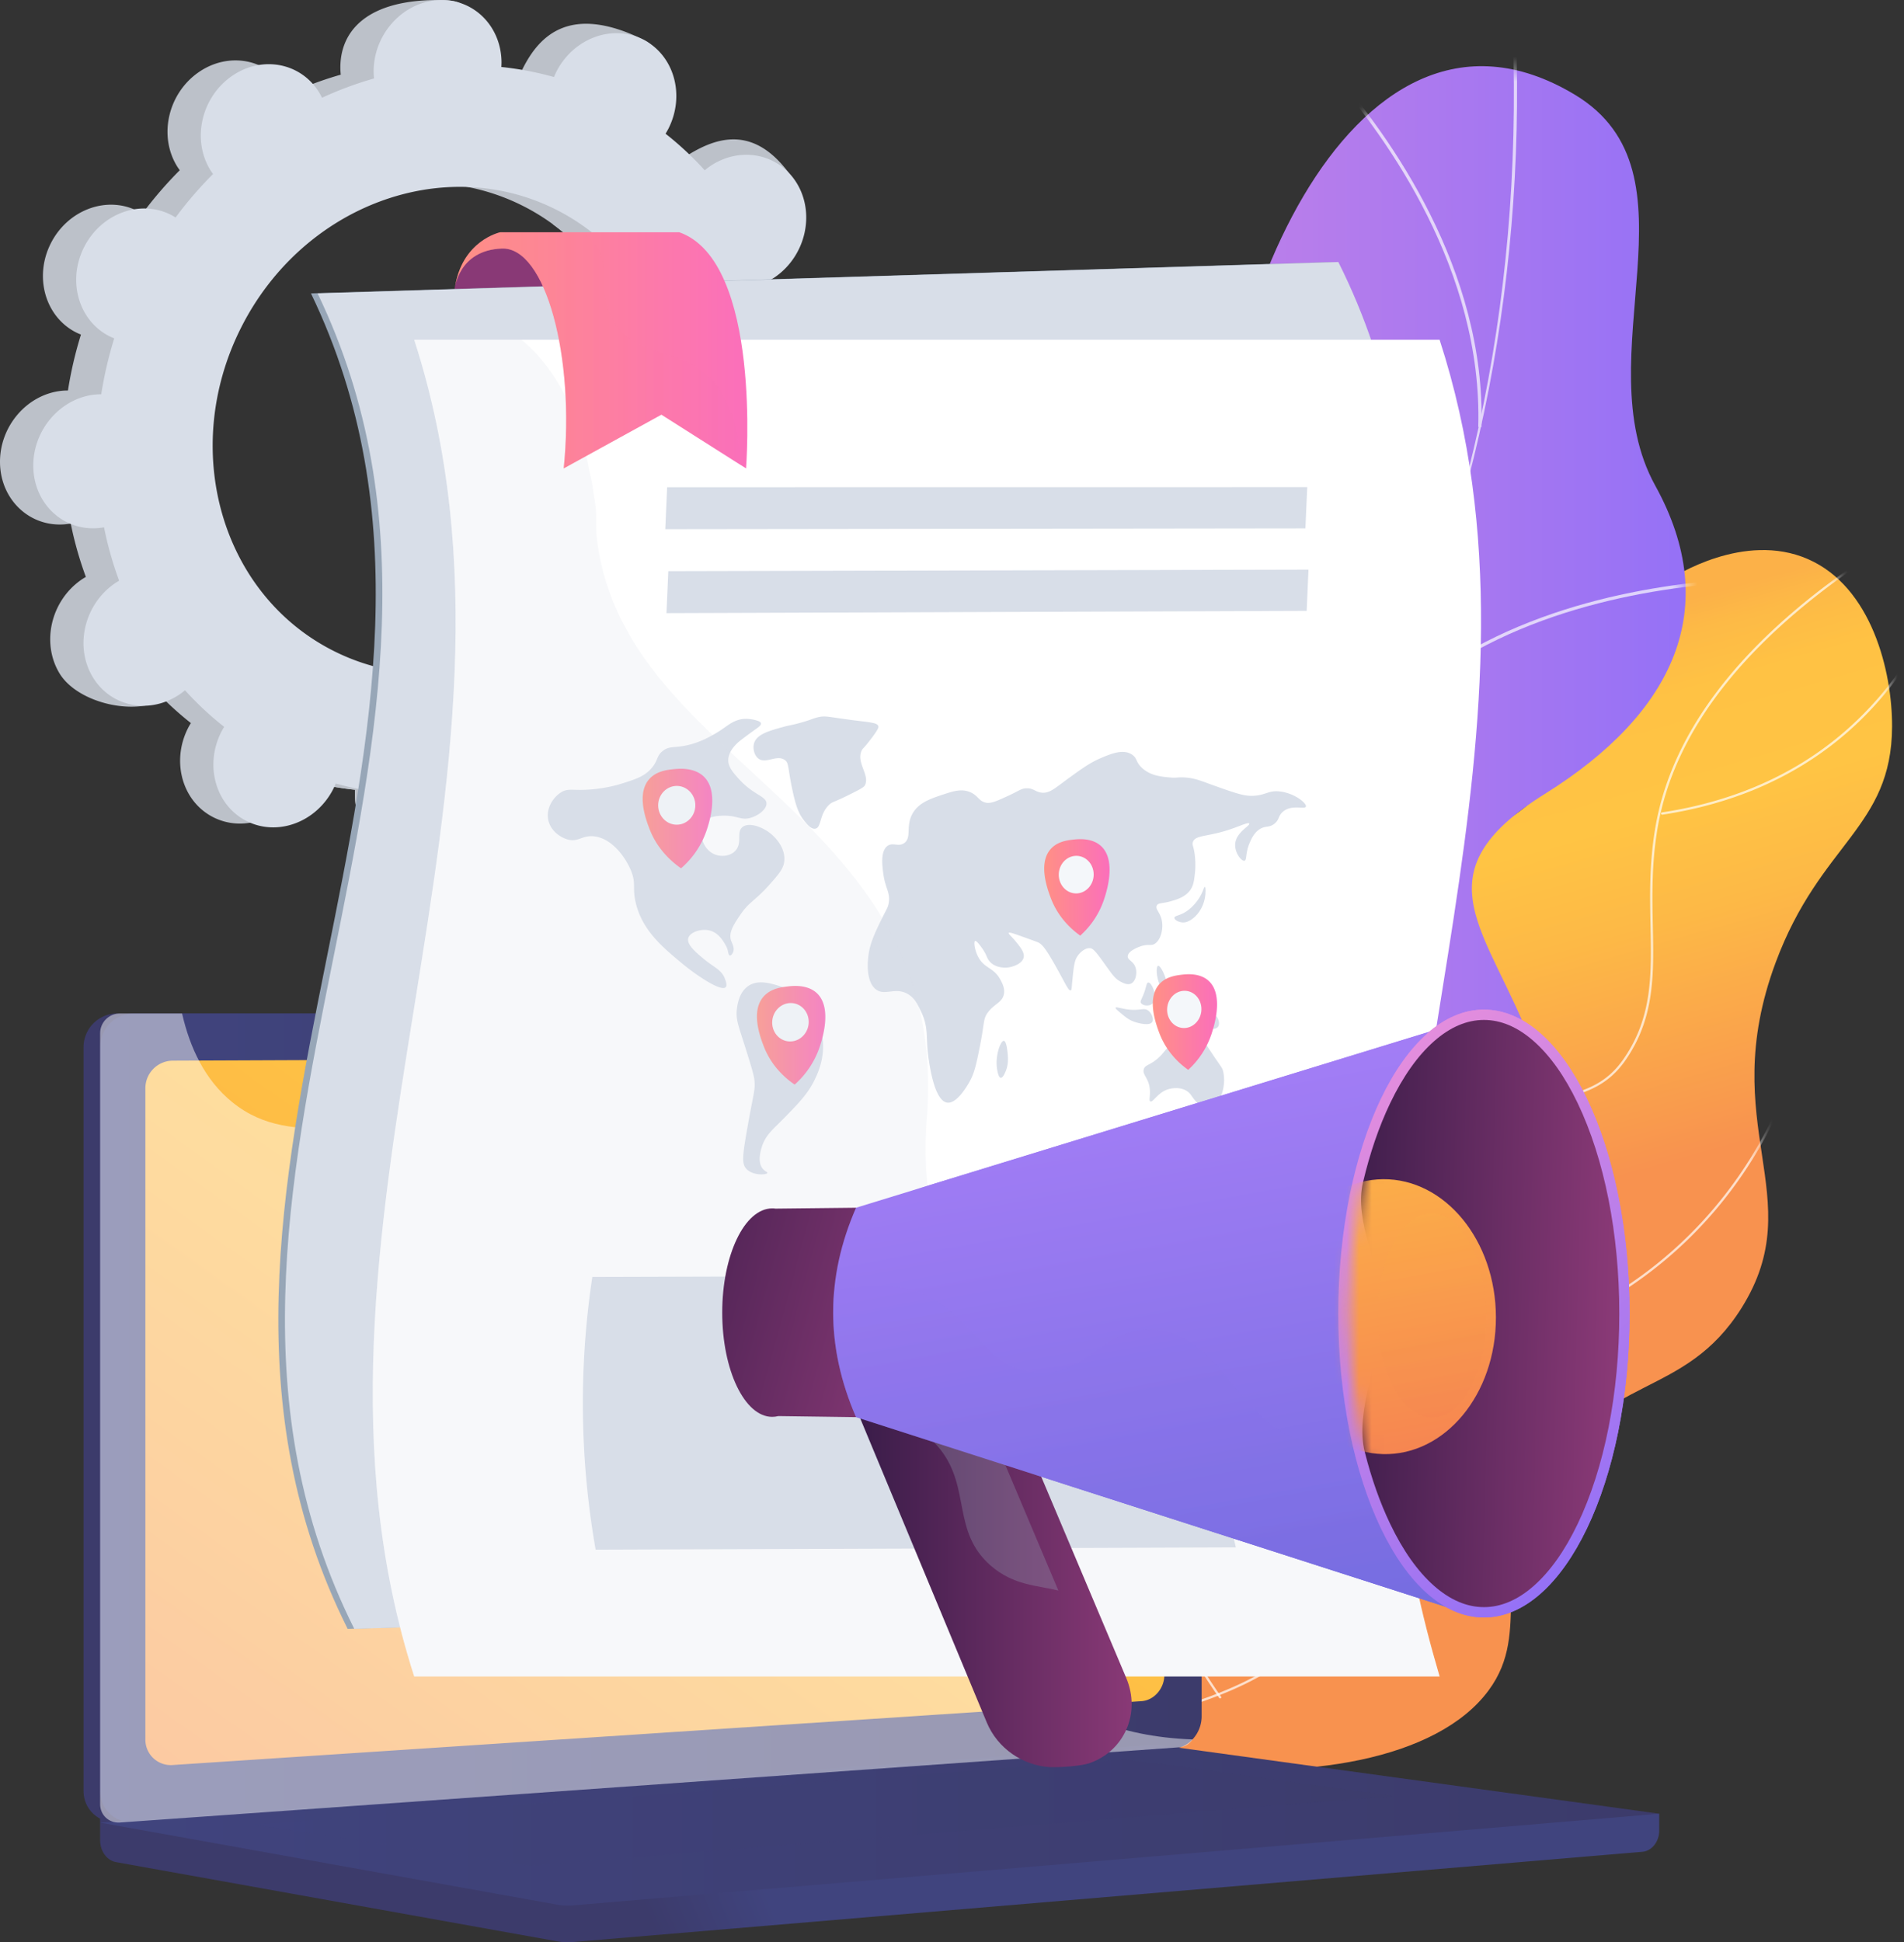 <svg width="152" height="155" fill="none" xmlns="http://www.w3.org/2000/svg"><rect width="100%" height="100%" fill="#333333" stroke="none"/><path d="M54.723 51.23c2.47 1.254 5.574.102 6.932-2.573 1.358-2.674.456-5.86-2.014-7.114a4.665 4.665 0 0 0-.39-.172c.46-1.48.806-2.971 1.038-4.464.141 0 .283-.002.428-.015 2.818-.252 5.055-2.841 4.996-5.785-.06-2.943-2.392-5.126-5.21-4.875a5.063 5.063 0 0 0-.436.062 28.74 28.74 0 0 0-1.207-4.263 5.52 5.52 0 0 0 .385-.242c2.411-1.69 3.182-5.024 1.722-7.447-1.46-2.424-4.599-3.019-7.01-1.33a5.65 5.65 0 0 0-.355.275 25.462 25.462 0 0 0-3.127-2.919c.08-.13.157-.262.228-.4 1.358-2.675 3.132-5.597.643-6.812-5.76-2.812-8.23-.405-9.589 2.27-.07.138-.13.279-.19.42a25.463 25.463 0 0 0-4.201-.802c.009-.149.016-.298.013-.449-.06-2.943.814-4.536-2.015-4.591-6.169-.12-8.25 2.558-8.191 5.501.003.154.016.304.03.454A28.73 28.73 0 0 0 23.05 7.5a5.056 5.056 0 0 0-.207-.388c-1.46-2.424-4.599-3.02-7.01-1.33-2.411 1.69-3.182 5.024-1.722 7.447.075.124.157.24.24.355a31.317 31.317 0 0 0-2.992 3.471 4.653 4.653 0 0 0-.368-.213c-2.47-1.254-5.574-.102-6.932 2.572-1.358 2.675-.457 5.86 2.014 7.114.128.066.258.12.39.172a31.33 31.33 0 0 0-1.038 4.464c-.141 0-.283.003-.428.016-2.818.251-5.055 2.84-4.996 5.785.06 2.943 2.392 5.126 5.21 4.874a5.03 5.03 0 0 0 .436-.062 28.725 28.725 0 0 0 1.207 4.263c-.13.076-.26.154-.385.243-2.411 1.69-3.182 5.023-1.722 7.447 1.46 2.424 6.295 3.55 8.706 1.86.124-.087-1.456-.71-1.341-.806a25.47 25.47 0 0 0 3.127 2.92c-.08.13-.158.262-.228.4-1.358 2.675-.456 5.86 2.014 7.114 2.47 1.254 5.574.103 6.932-2.572.07-.139.13-.28.189-.42 1.386.387 2.79.654 4.202.802a5.664 5.664 0 0 0-.013.449c.06 2.943 2.392 5.126 5.21 4.874 2.818-.25 5.055-2.84 4.996-5.784a5.53 5.53 0 0 0-.031-.454 28.72 28.72 0 0 0 4.154-1.541c.064.131.13.262.207.388 1.46 2.424 4.598 3.019 7.01 1.33 2.41-1.69 3.182-5.024 1.721-7.447a4.947 4.947 0 0 0-.24-.355 31.328 31.328 0 0 0 2.992-3.472c.12.075.241.148.37.213zm-30.794.39c-8.969-4.554-12.243-16.118-7.312-25.83 4.93-9.711 16.199-13.892 25.168-9.338 8.969 4.553 12.242 16.117 7.312 25.83-4.931 9.71-16.2 13.892-25.168 9.338z" fill="#BCC1C9"/><path d="M60.717 36.892c2.818-.252 5.055-2.842 4.996-5.785-.06-2.944-2.392-5.127-5.21-4.875a5.018 5.018 0 0 0-.436.062 28.73 28.73 0 0 0-1.207-4.263 5.48 5.48 0 0 0 .385-.242c2.411-1.69 5.394-5.772 3.693-8.033-3.229-4.29-6.57-2.433-8.981-.744-.124.087-.24.18-.355.275a25.47 25.47 0 0 0-3.127-2.92c.08-.13.157-.261.228-.4.739-1.456.804-3.06.316-4.425a806.1 806.1 0 0 0-6.883 12.354c7.155 5.243 9.433 15.576 4.96 24.385-3.79 7.465-11.323 11.656-18.68 11.13-.327.852-.65 1.707-1.001 2.55-.954 2.287-2.037 4.527-3.121 6.764.682.13 1.367.23 2.054.302a5.667 5.667 0 0 0-.013.449c.06 2.943 1.846 5.444 6.954 5.173 2.826-.15 3.311-3.14 3.252-6.083a5.533 5.533 0 0 0-.03-.454 28.71 28.71 0 0 0 4.153-1.54c.064.13.13.26.207.387 1.46 2.424 6.526 3.454 8.937 1.764 2.411-1.689 1.255-5.457-.205-7.881a4.937 4.937 0 0 0-.24-.355 31.325 31.325 0 0 0 2.992-3.471c.12.075.24.148.368.213 2.47 1.254 5.574.102 6.932-2.572 1.358-2.675.456-5.86-2.014-7.114a4.68 4.68 0 0 0-.39-.172c.46-1.48.806-2.972 1.038-4.464.141 0 .283-.003.428-.015z" fill="#BCC1C9"/><path d="M57.38 51.532c2.47 1.254 5.574.102 6.932-2.573 1.358-2.674.456-5.86-2.014-7.114a4.666 4.666 0 0 0-.39-.171c.46-1.48.806-2.972 1.038-4.464.141 0 .283-.003.428-.016 2.818-.251 5.055-2.841 4.996-5.785-.06-2.943-2.392-5.126-5.21-4.875a5.068 5.068 0 0 0-.436.062 28.74 28.74 0 0 0-1.207-4.262c.13-.076.259-.155.385-.243 2.411-1.69 3.182-5.023 1.722-7.447-1.46-2.424-4.599-3.019-7.01-1.33-.124.087-.24.18-.355.275a25.447 25.447 0 0 0-3.127-2.918c.08-.13.157-.263.228-.401 1.358-2.675.456-5.86-2.014-7.114-2.47-1.255-5.574-.103-6.932 2.572-.07.138-.13.28-.19.42a25.463 25.463 0 0 0-4.2-.802c.008-.149.015-.298.012-.449-.06-2.943-2.392-5.126-5.21-4.874-2.819.25-5.055 2.84-4.996 5.784.003.154.016.304.03.454a28.732 28.732 0 0 0-4.153 1.541 5.047 5.047 0 0 0-.207-.388c-1.46-2.424-4.599-3.02-7.01-1.33-2.411 1.69-3.182 5.024-1.722 7.447.075.124.157.24.24.355a31.337 31.337 0 0 0-2.992 3.472 4.682 4.682 0 0 0-.368-.213c-2.47-1.255-5.574-.103-6.932 2.572-1.358 2.674-.457 5.86 2.014 7.114.128.065.258.12.39.172a31.32 31.32 0 0 0-1.038 4.463c-.141 0-.283.003-.428.016-2.818.251-5.055 2.841-4.996 5.785.06 2.943 2.392 5.126 5.21 4.874.147-.013.292-.036.436-.061a28.729 28.729 0 0 0 1.206 4.263c-.13.075-.258.154-.384.242-2.411 1.69-3.182 5.023-1.722 7.447 1.46 2.424 4.599 3.019 7.01 1.33.123-.087.24-.18.355-.275a25.462 25.462 0 0 0 3.127 2.918c-.08.13-.158.263-.228.401-1.358 2.675-.456 5.86 2.014 7.114 2.47 1.255 5.574.103 6.932-2.572.07-.138.13-.28.189-.42 1.386.387 2.79.654 4.202.802a5.665 5.665 0 0 0-.013.449c.06 2.943 2.392 5.126 5.21 4.874 2.818-.25 5.055-2.84 4.996-5.784a5.485 5.485 0 0 0-.031-.454 28.73 28.73 0 0 0 4.153-1.541c.065.131.131.261.208.388 1.46 2.424 4.598 3.019 7.01 1.33 2.41-1.69 3.182-5.024 1.722-7.447a4.983 4.983 0 0 0-.24-.355 31.318 31.318 0 0 0 2.991-3.472c.12.075.241.149.37.214zm-30.794.39c-8.969-4.553-12.243-16.118-7.312-25.83 4.931-9.71 16.199-13.892 25.168-9.338 8.969 4.553 12.242 16.118 7.312 25.83-4.931 9.71-16.199 13.892-25.168 9.338z" fill="#D8DEE8"/><path d="M50.634 24.733H36.296s-.983-5.06 4.736-5.71c5.718-.65 9.602 5.71 9.602 5.71z" fill="url(#a)"/><path d="M72.105 128.439c-1.857-6.458 3.729-14.994 9.04-19.469 6.201-5.225 9.539-2.819 14.045-7.258 8.391-8.264.26-19.995 8.061-29 6.377-7.363 14.23-2.317 20.92-10.79 4.828-6.116 3.06-11.682 9.016-15.62.51-.337 6.053-3.888 11.122-1.693 5.116 2.216 6.756 8.991 6.739 13.374-.032 8.103-5.733 9.245-9.296 18.836-4.85 13.058 2.846 18.672-2.713 27.549-4.59 7.33-10.897 5.193-15.825 13.422-4.577 7.641-.801 12.261-4.373 17.106-8.216 11.148-42.947 6.715-46.736-6.457z" fill="url(#b)"/><mask id="c" style="mask-type:luminance" maskUnits="userSpaceOnUse" x="71" y="43" width="81" height="99"><path d="M72.105 128.439c-1.857-6.458 3.729-14.994 9.04-19.469 6.201-5.225 9.539-2.819 14.045-7.258 8.391-8.264.26-19.995 8.061-29 6.377-7.363 14.23-2.317 20.92-10.79 4.828-6.116 3.06-11.682 9.016-15.62.51-.337 6.053-3.888 11.122-1.693 5.116 2.216 6.756 8.991 6.739 13.374-.032 8.103-5.733 9.245-9.296 18.836-4.85 13.058 2.846 18.672-2.713 27.549-4.59 7.33-10.897 5.193-15.825 13.422-4.577 7.641-.801 12.261-4.373 17.106-8.216 11.148-42.947 6.715-46.736-6.457z" fill="#fff"/></mask><g mask="url(#c)" fill="#fff"><path opacity=".7" d="M74.305 138.402a.092.092 0 0 1 .04-.179c5.872.856 11.666.446 17.22-1.218 5.26-1.577 10.699-3.207 14.127-7.895 2.593-3.545 2.465-6.677 2.304-10.642-.157-3.858-.353-8.66 2.127-15.287 1.415-3.784 3.177-8.493 7.72-12.214 2.646-2.167 4.845-2.823 6.785-3.401 2.034-.607 3.64-1.087 5.026-3.116 2.259-3.31 2.19-6.667 2.11-10.555-.05-2.4-.101-4.881.358-7.694 1.293-7.918 7.077-15.31 17.192-21.969a.091.091 0 0 1 .127.026c.028.043.017.1-.026.128-10.07 6.63-15.827 13.98-17.111 21.844-.457 2.797-.405 5.27-.356 7.661.081 3.92.15 7.305-2.142 10.663-1.422 2.083-3.138 2.595-5.126 3.188-1.923.574-4.102 1.224-6.72 3.368-4.505 3.689-6.257 8.372-7.665 12.135-2.466 6.593-2.272 11.374-2.115 15.215.163 4.002.291 7.162-2.339 10.759-3.465 4.738-8.934 6.377-14.224 7.962-5.58 1.673-11.4 2.084-17.298 1.224a.031.031 0 0 1-.014-.003z"/><path opacity=".7" d="M115.864 93.02a.093.093 0 0 1-.064-.073c-1.943-11.616-.602-19.882.865-24.77 1.591-5.303 3.674-7.894 3.695-7.92a.093.093 0 0 1 .13-.013c.039.033.045.09.013.13-.021.025-2.085 2.596-3.665 7.869-1.459 4.867-2.792 13.1-.857 24.673a.091.091 0 0 1-.117.104zM108.589 108.807a.092.092 0 0 1 .026-.18c6.252-.058 11.93-1.255 16.874-3.557a33.112 33.112 0 0 0 10.395-7.578c5.011-5.426 6.696-10.886 6.712-10.94a.092.092 0 0 1 .115-.062.091.091 0 0 1 .061.115c-.016.055-1.713 5.556-6.753 11.012a33.28 33.28 0 0 1-10.452 7.62c-4.968 2.314-10.671 3.516-16.951 3.574-.009 0-.018-.002-.027-.004zM97.378 135.538a.093.093 0 0 1-.05-.036c-3.411-4.887-5.798-9.902-7.093-14.907-1.037-4.005-1.38-8.013-1.02-11.911.612-6.64 3.089-10.717 3.114-10.758a.092.092 0 1 1 .157.097c-.025.04-2.483 4.088-3.09 10.688-.559 6.092.39 15.666 8.084 26.686a.092.092 0 0 1-.102.141zM132.67 65.011a.09.09 0 0 1-.064-.074.092.092 0 0 1 .077-.105c4.696-.71 8.858-2.304 12.372-4.737 2.811-1.948 5.217-4.434 7.149-7.39 3.293-5.038 4.079-9.757 4.087-9.804a.092.092 0 0 1 .182.029c-.008.047-.799 4.8-4.111 9.869-1.945 2.978-4.367 5.483-7.198 7.444-3.538 2.452-7.728 4.057-12.453 4.771a.094.094 0 0 1-.041-.003z"/></g><path d="M77.41 112.333c-1.196-.102-3.709-1.378-4.227-1.981-3.446-4.011-10.385-11.103-10.3-16.692.015-.955 4.232-2.024 4.79-2.924 2.523-1.335 3.481-1.641 5.257-4.088 5.241-7.224-7.978-19.784 6.537-25.034 10.633-3.845 19.899-.528 18.01-17.212-1.889-16.684 10.052-47.755 28.231-36.853 10.433 6.258.758 20.937 6.434 31.206 5.393 9.758 1.522 18.153-8.813 24.601s-4.474 10.803-.982 20.147c4.196 11.225-13.231 14.006-21.386 14.603-6.568.482-22.965 6.137-23.55 14.227z" fill="url(#d)"/><mask id="e" style="mask-type:luminance" maskUnits="userSpaceOnUse" x="62" y="5" width="73" height="108"><path d="M77.41 112.334c-1.196-.102-3.709-1.378-4.226-1.981-3.446-4.011-10.386-11.103-10.3-16.692.014-.955 4.23-2.025 4.79-2.924 2.522-1.335 3.48-1.641 5.256-4.088 5.242-7.224-7.978-19.784 6.537-25.034 10.633-3.845 19.899-.529 18.01-17.212C95.588 27.719 107.53-3.352 125.708 7.55c10.433 6.258.758 20.937 6.434 31.205 5.393 9.759 1.522 18.154-8.813 24.602s-4.474 10.803-.981 20.147c4.195 11.225-13.232 14.006-21.387 14.603-6.567.481-22.965 6.137-23.55 14.227z" fill="#fff"/></mask><g opacity=".7" fill="#FCFDFE" mask="url(#e)"><path d="m68.203 102.48-.121-.224c34.567-18.75 54.263-55.978 52.688-99.583l.255-.009c.747 20.666-3.468 40.656-12.189 57.81-9.167 18.035-23.218 32.56-40.633 42.006z"/><path d="M124.627 87.97c-10.357-2.905-27.438-2.252-38.078 1.455l-.084-.24c10.682-3.723 27.832-4.378 38.231-1.461l-.069.246zM74.947 98.722l-.18-.182c4.173-4.11 6.108-10.171 5.75-18.016-.261-5.752-1.726-12.31-4.354-19.495l.24-.088c2.636 7.209 4.107 13.793 4.37 19.571.36 7.92-1.6 14.047-5.826 18.21zM109.979 57.991l-.188-.172c7.467-8.152 18.8-10.74 26.992-11.474l.023.254c-8.148.731-19.415 3.301-26.827 11.392zM118.267 34.082l-.256-.007c.359-12.448-7.257-23.072-11.829-28.296l.192-.169c4.596 5.253 12.254 15.937 11.893 28.472z"/></g><path d="M132.459 144.741 7.994 143.657v3.208c0 .87.543 1.61 1.278 1.742l35.195 6.316a4.86 4.86 0 0 0 1.263.06l85.376-7.202c.763-.064 1.353-.806 1.353-1.701v-1.339z" fill="url(#f)"/><path d="M92.392 139.542 9.364 145.41c-1.486.105-2.694-1.011-2.694-2.492V83.562a2.69 2.69 0 0 1 2.694-2.682h83.028c1.224 0 2.214 1.086 2.214 2.425v53.656c0 1.339-.99 2.495-2.214 2.581z" fill="url(#g)"/><path d="m93.716 139.542-83.028 5.868c-1.486.105-2.694-1.011-2.694-2.492V83.562a2.69 2.69 0 0 1 2.694-2.682h83.028c1.224 0 2.214 1.086 2.214 2.425v53.656c0 1.339-.99 2.495-2.214 2.581z" fill="url(#h)"/><path d="m91.13 135.759-77.333 5.096a2.026 2.026 0 0 1-2.191-2.045V86.844c0-1.21.982-2.194 2.191-2.199l77.332-.32c1.01-.004 1.827.886 1.827 1.987v47.332c0 1.101-.817 2.048-1.827 2.115z" fill="url(#i)"/><path d="M55.135 82.504c0 .551-.428 1-.956 1.001-.528.002-.957-.445-.957-.998 0-.552.43-1 .957-1.001.528 0 .956.446.956.998z" fill="#fff"/><path d="m91.644 139.277-83.65 6.176 36.473 6.545a4.86 4.86 0 0 0 1.263.06l86.729-7.316-39.484-5.423a6.3 6.3 0 0 0-1.33-.042z" fill="url(#j)"/><path opacity=".3" d="m20.2 145.607 69.641-5.218 21.554 2.936-69.041 5.579-22.154-3.297z" fill="url(#k)"/><path opacity=".48" d="M73.712 123.263c-6.401-3.444-11.434.92-16.29-3.385-2.946-2.611-1.5-4.557-5.123-8.458-4.013-4.321-6.626-2.868-10.66-6.757-5.099-4.916-2.548-8.742-6.941-12.272-5.329-4.282-11.076-.319-16.149-4.426-2.188-1.771-3.388-4.346-4.015-7.085H9.57c-.87 0-1.576.705-1.576 1.574v61.527c0 .87.707 1.525 1.576 1.463l84.62-6.006c.415-.03.783-.272 1.02-.624-6.195-.226-10-2.302-12.433-4.449-4.759-4.199-3.933-8.341-9.065-11.102z" fill="#fff"/><path d="M109.241 127.485c-27.168.834-54.333 1.67-81.487 2.505-17.626-35.175 14.013-71.401-2.929-106.576l81.487-2.505c17.627 35.175-14.014 71.401 2.929 106.576z" fill="#97A6B7"/><path d="M109.77 127.485c-27.168.834-54.333 1.67-81.487 2.505-17.626-35.175 14.013-71.401-2.929-106.576l81.488-2.505c17.626 35.175-14.015 71.401 2.928 106.576z" fill="#D8DEE8"/><path d="M112.007 119.482c.465 4.761 1.384 9.078 2.919 14.305h-81.86c-11.46-35.612 11.46-71.224 0-106.673h81.86c9.925 30.548-5.939 61.587-2.919 92.368z" fill="#fff"/><path d="M44.773 63.244c-.586.373-1.151 1.189-1.023 2.08.13.906.914 1.475 1.533 1.659.87.258 1.156-.325 2.093-.245 1.418.12 2.522 1.606 2.983 2.706.453 1.08.1 1.347.392 2.594.515 2.192 2.111 3.523 3.633 4.792 1.268 1.058 3.204 2.335 3.552 1.946.124-.14.012-.454-.056-.644-.268-.754-.881-.92-1.717-1.62-.594-.496-1.344-1.122-1.222-1.63.12-.499 1.069-.818 1.776-.607.71.212 1.09.93 1.274 1.276.157.296.13.683.276.7.1.012.213-.146.263-.282.13-.349-.097-.682-.18-.95-.19-.617.26-1.29.71-1.96.75-1.12 1.188-1.133 2.348-2.438.776-.873 1.165-1.322 1.207-1.954.073-1.084-.803-1.886-.95-2.02-.71-.648-1.91-1.088-2.422-.616-.459.423.024 1.223-.515 1.837-.377.43-1.035.52-1.549.36-.724-.227-1.14-.947-1.183-1.6-.008-.128-.046-.724.333-1.136.108-.118.372-.352 1.256-.394 1.244-.06 1.503.367 2.246.19.62-.147 1.367-.664 1.358-1.171-.011-.595-1.05-.653-2.24-1.99-.463-.52-.84-.955-.81-1.524.042-.801.867-1.433 1.03-1.559a40.38 40.38 0 0 1 1.213-.892c.16-.113.394-.274.367-.427-.018-.1-.143-.17-.367-.236-.707-.208-1.25-.084-1.25-.084-.84.191-1.108.62-2.137 1.2-.416.235-1.117.63-2.073.854-1.09.256-1.465.044-2.006.464-.522.406-.358.746-.895 1.374-.562.657-1.25.876-2.317 1.217-.41.13-1.236.366-2.366.473-1.61.152-1.95-.135-2.566.257z" fill="#D8DEE8"/><path d="M62.542 58.007c-1.143.315-2.137.589-2.344 1.315-.108.377-.008.895.294 1.17.599.547 1.503-.314 2.16.161.351.254.218.591.62 2.451.269 1.24.49 1.835.912 2.37.24.302.575.727.91.657.495-.103.307-1.15 1.09-1.903.274-.264.324-.161 1.63-.815.761-.381 1.143-.575 1.228-.735.43-.818-.712-1.812-.253-2.784.086-.184.098-.087.685-.848.675-.875.666-1.012.649-1.08-.075-.285-.577-.308-1.876-.473-2.156-.273-2.33-.405-2.972-.248-.425.103-.538.208-1.456.458-.716.195-.796.172-1.277.304zM59.647 78.751c-.632.498-.758 1.347-.809 1.692-.126.852.11 1.405.552 2.8.537 1.696.805 2.543.845 3.025.063.748-.068.881-.588 3.837-.386 2.198-.428 2.769-.073 3.163.521.579 1.643.491 1.688.34.022-.074-.22-.133-.403-.378-.407-.546-.114-1.47-.037-1.714.305-.961.887-1.381 1.83-2.346 1.112-1.139 1.837-1.88 2.369-2.972.264-.542.828-1.737.654-3.273a5.274 5.274 0 0 0-.909-2.389 4.842 4.842 0 0 0-2.59-1.862c-.724-.22-1.756-.53-2.529.077zM70.447 73.218c-.412.833-.867 1.754-1.045 2.6-.16.757-.312 2.471.505 3.123.738.589 1.59-.236 2.622.42.526.336.758.839 1.038 1.447.602 1.306.315 2.036.572 3.72.12.792.505 3.308 1.462 3.465.799.131 1.668-1.432 1.814-1.694.385-.693.534-1.41.815-2.815.38-1.894.238-2.156.638-2.693.513-.69 1.135-.779 1.272-1.437.1-.484-.14-.916-.283-1.181-.53-.983-1.27-.864-1.769-1.813-.286-.546-.364-1.197-.248-1.261.104-.058.392.337.532.53.429.589.376.805.637 1.102.527.6 1.417.486 1.484.476.408-.058 1.143-.315 1.233-.819.069-.388-.266-.798-.67-1.29-.325-.397-.568-.567-.528-.643.04-.078.329.02 1.092.293.828.297 1.242.445 1.3.48.28.168.517.397 1.298 1.774.79 1.395 1.079 2.098 1.258 2.037.09-.03.074-.224.14-.877.098-.978.152-1.474.384-1.831.195-.301.613-.71 1.045-.66.26.031.571.46 1.183 1.313.602.842.806 1.128 1.214 1.347.214.115.598.321.9.137.335-.204.45-.816.31-1.253-.167-.53-.635-.575-.622-.9.02-.464.988-.782 1.072-.809.624-.198.784.016 1.104-.202.475-.324.67-1.17.55-1.82-.122-.67-.539-.912-.412-1.204.106-.245.44-.163 1.1-.35.492-.139 1.217-.344 1.614-.956.235-.365.277-.754.342-1.359.01-.1.058-.566 0-1.205-.08-.885-.256-.946-.171-1.204.185-.567 1.075-.415 2.766-.951.967-.307 1.665-.67 1.734-.53.085.175-1.045.685-1.121 1.617-.058.706.51 1.415.747 1.347.197-.057.055-.612.408-1.427.13-.3.327-.756.746-1.053.503-.356.799-.111 1.252-.49.362-.303.271-.543.574-.862.687-.724 1.846-.221 1.92-.489.069-.247-.824-1.021-1.988-1.194-1.034-.153-1.194.33-2.369.338-.667.004-1.475-.284-3.096-.863-.916-.327-1.393-.55-2.224-.604-.58-.037-.596.055-1.202-.001-.687-.064-1.538-.143-2.205-.758-.523-.483-.363-.77-.795-1.062-.696-.47-1.65-.083-2.461.26-.861.362-1.472.804-2.509 1.552-1.205.871-1.608 1.303-2.275 1.218-.498-.063-.6-.346-1.16-.343-.452.003-.593.19-1.514.612-.89.408-1.343.611-1.731.537-.6-.116-.624-.566-1.276-.842-.695-.295-1.359-.076-2.17.192-1 .331-1.986.657-2.464 1.58-.507.979-.037 1.838-.61 2.276-.474.363-.96-.103-1.4.276-.527.455-.37 1.598-.287 2.201.163 1.189.569 1.478.431 2.313-.06.37-.169.484-.503 1.162z" fill="#D8DEE8"/><path d="M80.14 83.062c-.248-.023-.665 1.06-.565 2.077.006.06.088.85.318.873.214.021.436-.63.459-.699.037-.112.15-.476.106-1.073-.012-.166-.085-1.157-.318-1.178zM89.06 80.42c-.017.048.053.127.25.294.518.44.778.661 1.205.816.37.134 1.287.372 1.484.01.127-.232-.055-.69-.344-.9-.31-.225-.541-.022-1.278-.053-.764-.033-1.271-.283-1.316-.167zM91.654 78.41c-.152.029-.113.355-.414 1.065-.14.332-.216.42-.172.533.096.248.677.358.966.059.27-.28.146-.773.103-.946-.082-.329-.304-.745-.483-.71zM94.749 81.113c.115.18.31.403.788.626.166.077 1.398.651 1.708.193.126-.187.064-.492-.034-.676-.153-.284-.43-.349-.888-.473-1.36-.37-1.669-.554-1.78-.382-.125.193.143.613.206.712zM92.447 77.075c-.163.057-.152.868.138 1.508.15.333.425.727.55.671.136-.06.067-.632-.034-1.019-.15-.573-.497-1.216-.654-1.16zM93.754 73.247c.003-.19.433-.149.995-.538.39-.27.963-.831 1.267-1.593.062-.155.125-.35.17-.34.07.014.079.49 0 .903-.143.763-.607 1.45-1.197 1.781-.231.13-.404.16-.548.157-.322-.009-.69-.194-.687-.37zM92.585 84.325c-.753.727-1.164.606-1.276 1.01-.126.46.39.655.483 1.577.058.573-.101.9.035.982.206.124.546-.643 1.343-.94.061-.022.897-.32 1.58.113.395.251.345.499.992 1.105.414.389.63.585.889.542.428-.07.67-.738.819-1.149.123-.34.405-1.118.204-2.034-.087-.396-.15-.301-1.33-2.114-.327-.501-.458-.717-.753-.85-.602-.273-1.263.082-1.37.14-.237.127-.444.342-.86.772-.49.508-.46.559-.756.846z" fill="#D8DEE8"/><path d="M54.368 69.292c-.69-.478-1.884-1.472-2.527-3.167-.261-.689-1.027-2.707-.058-3.892.575-.703 1.505-.799 1.983-.848.406-.042 1.655-.17 2.44.61 1.253 1.243.355 3.837.174 4.358a6.886 6.886 0 0 1-2.012 2.94z" fill="url(#l)"/><path d="M55.51 64.265c0 .854-.663 1.547-1.482 1.55-.82.002-1.486-.69-1.486-1.546 0-.856.666-1.55 1.486-1.55.82.001 1.483.693 1.483 1.546z" fill="#F4F7FA"/><path d="M63.438 86.554c-.678-.462-1.85-1.428-2.482-3.097-.257-.679-1.01-2.667-.057-3.857.565-.707 1.478-.817 1.949-.874.398-.048 1.625-.197 2.397.563 1.23 1.212.348 3.798.17 4.318a6.987 6.987 0 0 1-1.977 2.947z" fill="url(#m)"/><path d="M64.561 81.552c0 .846-.651 1.545-1.456 1.56-.806.017-1.46-.658-1.46-1.506 0-.849.654-1.547 1.46-1.56.805-.014 1.456.66 1.456 1.506z" fill="#F4F7FA"/><path d="M86.238 74.665c-.649-.46-1.77-1.417-2.373-3.056-.246-.666-.965-2.618-.055-3.771.54-.685 1.414-.783 1.863-.833.38-.042 1.554-.174 2.292.578 1.176 1.198.333 3.717.163 4.224a6.727 6.727 0 0 1-1.89 2.858z" fill="url(#n)"/><path d="M87.311 69.789c0 .827-.623 1.503-1.392 1.51-.77.005-1.396-.662-1.396-1.491 0-.83.626-1.505 1.396-1.51.77-.003 1.392.664 1.392 1.491z" fill="#F4F7FA"/><path d="M94.857 85.378c-.638-.448-1.738-1.386-2.332-3.004-.241-.658-.948-2.585-.054-3.738.53-.685 1.39-.79 1.83-.846.375-.046 1.528-.189 2.253.549 1.157 1.175.328 3.681.16 4.186a6.77 6.77 0 0 1-1.857 2.853z" fill="url(#o)"/><path d="M95.912 80.531c0 .82-.612 1.496-1.368 1.511-.757.014-1.372-.64-1.372-1.462 0-.823.615-1.5 1.372-1.511.756-.013 1.368.642 1.368 1.462z" fill="#F4F7FA"/><path d="m98.66 123.487-51.109.182a67.497 67.497 0 0 1-.264-21.763l52.045-.152a41.625 41.625 0 0 0-1.64 8.452 41.896 41.896 0 0 0 .967 13.281z" fill="#D8DEE8"/><path opacity=".2" d="M114.925 133.787h-81.86c-11.46-35.612 11.46-71.224 0-106.673h8.56c2.42 1.96 4.466 5.385 5.35 10.126.096.524.267 1.035.337 1.596.093.771.28 1.55.28 2.395v.002c0 .653-.007 1.288.076 1.904a19.61 19.61 0 0 0 2.353 7.11c.213.386.418.762.654 1.135a29.437 29.437 0 0 0 2.366 3.214c.32.383.646.76.985 1.134 2.211 2.44 4.753 4.71 7.273 7.059.314.291.627.586.939.881.028.026.056.055.086.081.367.35.731.7 1.094 1.053 2.48 2.416 4.834 4.98 6.694 7.94.235.371.462.75.679 1.135a24.808 24.808 0 0 1 3.063 9.074c.259 1.921.32 3.991.141 6.239-.036.45-.062.89-.077 1.323-.017.386-.025.762-.025 1.135-.002 1.983.193 3.805.566 5.482.145.652.315 1.282.512 1.89.278.86.605 1.679.98 2.458a18.76 18.76 0 0 0 1.043 1.891c1.127 1.794 2.524 3.356 4.129 4.726.79.675 1.63 1.305 2.514 1.891a34.333 34.333 0 0 0 4.395 2.457 50.562 50.562 0 0 0 4.617 1.891c6.222 2.219 13.143 3.653 19.357 5.086.465 4.761 1.384 9.138 2.919 14.365z" fill="#D8DEE8"/><path d="m104.214 42.168-51.103.064.148-3.349 51.1-.006-.145 3.29zM104.314 48.749l-51.108.182.147-3.35 51.106-.123-.145 3.29z" fill="#D8DEE8"/><path d="M36.3 23.085s.257-3.12 3.766-3.25c3.509-.129 5.843 8.708 4.936 17.545l7.8-4.289 6.757 4.289s1.3-16.507-5.328-18.845l-14.295.001s-3.117.65-3.637 4.549z" fill="url(#p)"/><path opacity=".3" d="M56.115 29.648c-2.371-1.857-5.181-1.203-6.952-3.769-1.631-2.362-.26-4.38-1.56-6.238a3.707 3.707 0 0 0-1.253-1.105h-6.414s-2.977.623-3.596 4.293c.15-.746.832-2.886 3.726-2.993 3.509-.13 5.844 8.707 4.936 17.544l7.8-4.288 6.347 4.028c-.248-4.264-1.614-6.36-3.034-7.472z" fill="url(#q)"/><path d="M36.34 22.83c-.032.158-.04.255-.04.255.011-.088.026-.172.04-.256z" fill="url(#r)"/><path d="M83.777 141.02c-2.127-.136-4.135-1.483-5-3.559l-12.183-29.264c-1.109-2.664.143-5.68 2.81-6.75 2.685-1.077 6.872.192 8.01 2.885l12.498 29.581c1.179 2.789-.15 5.839-2.953 6.799-.69.236-2.48.353-3.182.308z" fill="url(#s)"/><path opacity=".3" d="M67.905 101.391c2.292-.919 5.864.164 6.835 2.462l9.753 23.082c-1.632-.42-3.564-.382-5.419-2.008-3.088-2.708-1.569-6.177-4.016-9.268-1.119-1.413-3.189-2.9-7.402-3.347l-2.148-5.161c-.947-2.274.12-4.847 2.397-5.76z" fill="#97A6B7"/><path d="M61.646 96.435c.09 0 .178.006.266.018l6.427-.07v16.711l-6.206-.085c-.16.04-.322.062-.487.062-2.203 0-3.989-3.725-3.989-8.318 0-4.594 1.786-8.318 3.989-8.318z" fill="url(#t)"/><path d="M68.339 96.382c-2.434 5.565-2.434 11.11 0 16.712l47.808 15.37.494-46.903-48.302 14.821z" fill="url(#u)"/><path opacity=".3" d="M103.241 114.678c-4.546-1.722-5.958-8.317-11.235-8.539-4.141-.174-5.389 3.847-9.446 3.413-4.153-.444-4.85-4.922-9.502-6.5-2.115-.718-4.327-.585-6.475.022-.288 3.323.294 6.657 1.756 10.02l47.808 15.37-2.828-15.925c-4.714 2.75-7.874 2.974-10.078 2.139z" fill="url(#v)"/><path d="M118.465 129.082c6.423 0 11.629-10.859 11.629-24.254 0-13.395-5.206-24.254-11.629-24.254-6.423 0-11.629 10.859-11.629 24.254 0 13.395 5.206 24.254 11.629 24.254z" fill="url(#w)"/><path d="M118.465 128.259c1.364 0 2.703-.572 3.982-1.7 1.302-1.148 2.479-2.809 3.499-4.937 2.144-4.472 3.325-10.436 3.325-16.794 0-6.358-1.181-12.322-3.325-16.794-1.02-2.127-2.197-3.788-3.499-4.936-1.279-1.129-2.618-1.7-3.982-1.7-1.364 0-2.703.572-3.982 1.7-1.302 1.148-2.479 2.809-3.499 4.936-.897 1.87-1.625 4-2.169 6.312-.757 3.217 1.431 6.574 1.431 10.274 0 3.934-2.135 7.925-1.283 11.297.526 2.078 1.203 4 2.021 5.705 1.02 2.128 2.197 3.789 3.499 4.937 1.279 1.128 2.618 1.7 3.982 1.7z" fill="url(#x)"/><mask id="y" style="mask-type:luminance" maskUnits="userSpaceOnUse" x="107" y="81" width="23" height="48"><path d="M118.465 128.256c1.364 0 2.704-.572 3.983-1.7 1.301-1.148 2.479-2.809 3.499-4.937 2.144-4.472 3.325-10.436 3.325-16.794 0-6.358-1.181-12.322-3.325-16.794-1.02-2.127-2.198-3.788-3.499-4.936-1.279-1.129-2.619-1.7-3.983-1.7-1.363 0-2.703.572-3.982 1.7-1.301 1.148-2.479 2.809-3.499 4.936-2.144 4.472-3.325 10.437-3.325 16.794 0 6.358 1.181 12.322 3.325 16.794 1.02 2.128 2.198 3.789 3.499 4.937 1.279 1.128 2.619 1.7 3.982 1.7z" fill="#fff"/></mask><g mask="url(#y)"><path d="M119.422 105.145c0 6.144-4.069 11.023-9.017 10.899-4.872-.123-8.766-5.063-8.766-11.037 0-5.974 3.894-10.854 8.766-10.901 4.948-.048 9.017 4.894 9.017 11.039z" fill="url(#z)"/></g><mask id="A" style="mask-type:luminance" maskUnits="userSpaceOnUse" x="107" y="81" width="23" height="48"><path d="M118.465 128.256c1.364 0 2.704-.572 3.983-1.7 1.301-1.148 2.479-2.809 3.499-4.937 2.144-4.472 3.325-10.436 3.325-16.794 0-6.358-1.181-12.322-3.325-16.794-1.02-2.127-2.198-3.788-3.499-4.936-1.279-1.129-2.619-1.7-3.983-1.7-1.363 0-2.703.572-3.982 1.7-1.301 1.148-2.479 2.809-3.499 4.936-2.144 4.472-3.325 10.437-3.325 16.794 0 6.358 1.181 12.322 3.325 16.794 1.02 2.128 2.198 3.789 3.499 4.937 1.279 1.128 2.619 1.7 3.982 1.7z" fill="#fff"/></mask><g mask="url(#A)"><path opacity=".3" d="M118.641 105.044c0 4.563-1.982 8.186-4.393 8.094-2.374-.091-4.272-3.76-4.272-8.196s1.898-8.06 4.272-8.095c2.411-.036 4.393 3.634 4.393 8.197z" fill="url(#B)"/></g><mask id="C" style="mask-type:luminance" maskUnits="userSpaceOnUse" x="72" y="75" width="66" height="59"><path d="m72.63 92.597 11.864 28.702 39.138 11.797s14.336-30.849 14.079-31.521l-9.889-25.867-55.193 16.889z" fill="#fff"/></mask><g mask="url(#C)"><path d="M80.17 135.159c-1.814-.116-3.528-1.266-4.265-3.037l-10.397-24.973c-.947-2.275.12-4.848 2.397-5.761 2.292-.919 5.864.164 6.835 2.462l10.667 25.244c1.005 2.38-.129 4.983-2.52 5.802-.59.201-2.117.301-2.716.263z" fill="url(#D)"/><path opacity=".3" d="M67.905 101.388c2.292-.919 5.864.164 6.835 2.462l9.753 23.082c-1.632-.42-3.564-.382-5.419-2.008-3.088-2.708-1.569-6.177-4.016-9.268-1.119-1.413-3.189-2.9-7.402-3.347l-2.148-5.161c-.947-2.273.12-4.847 2.397-5.76z" fill="#97A6B7"/><path d="M68.339 96.38c-2.434 5.565-2.434 11.11 0 16.712l47.808 15.37.494-46.902-48.302 14.82z" fill="url(#E)"/><path opacity=".3" d="M103.241 114.676c-4.546-1.722-5.958-8.317-11.236-8.539-4.14-.174-5.388 3.847-9.445 3.413-4.154-.444-4.851-4.922-9.502-6.5-2.115-.718-4.327-.585-6.475.022-.288 3.323.294 6.657 1.756 10.02l47.808 15.371-2.829-15.925c-4.713 2.749-7.873 2.973-10.077 2.138z" fill="url(#F)"/><path d="M118.465 129.08c6.423 0 11.629-10.859 11.629-24.254 0-13.395-5.206-24.254-11.629-24.254-6.423 0-11.629 10.859-11.629 24.254 0 13.395 5.206 24.254 11.629 24.254z" fill="url(#G)"/><path d="M118.465 128.256c1.364 0 2.703-.572 3.982-1.7 1.302-1.148 2.479-2.809 3.499-4.937 2.144-4.472 3.325-10.436 3.325-16.794 0-6.358-1.181-12.322-3.325-16.794-1.02-2.127-2.197-3.788-3.499-4.936-1.279-1.129-2.618-1.7-3.982-1.7-1.364 0-2.703.572-3.982 1.7-1.302 1.148-2.479 2.809-3.499 4.936-.897 1.87-1.625 4-2.169 6.312-.757 3.217 1.431 6.574 1.431 10.274 0 3.934-2.135 7.925-1.283 11.297.526 2.078 1.203 4 2.021 5.705 1.02 2.128 2.197 3.789 3.499 4.937 1.279 1.128 2.618 1.7 3.982 1.7z" fill="url(#H)"/><mask id="I" style="mask-type:luminance" maskUnits="userSpaceOnUse" x="107" y="81" width="23" height="48"><path d="M118.465 128.255c1.364 0 2.704-.572 3.983-1.7 1.301-1.148 2.479-2.809 3.499-4.936 2.144-4.473 3.325-10.437 3.325-16.795 0-6.357-1.181-12.322-3.325-16.794-1.02-2.127-2.198-3.788-3.499-4.936-1.279-1.128-2.619-1.7-3.983-1.7-1.363 0-2.703.572-3.982 1.7-1.301 1.148-2.479 2.809-3.499 4.936-2.144 4.472-3.325 10.437-3.325 16.794 0 6.358 1.181 12.322 3.325 16.795 1.02 2.127 2.198 3.788 3.499 4.936 1.279 1.128 2.619 1.7 3.982 1.7z" fill="#fff"/></mask><g mask="url(#I)"><path d="M119.422 105.144c0 6.144-4.069 11.023-9.017 10.899-4.872-.123-8.766-5.063-8.766-11.037 0-5.974 3.894-10.854 8.766-10.901 4.948-.048 9.017 4.894 9.017 11.039z" fill="url(#J)"/></g><mask id="K" style="mask-type:luminance" maskUnits="userSpaceOnUse" x="107" y="81" width="23" height="48"><path d="M118.465 128.255c1.364 0 2.704-.572 3.983-1.7 1.301-1.148 2.479-2.809 3.499-4.936 2.144-4.473 3.325-10.437 3.325-16.795 0-6.357-1.181-12.322-3.325-16.794-1.02-2.127-2.198-3.788-3.499-4.936-1.279-1.128-2.619-1.7-3.983-1.7-1.363 0-2.703.572-3.982 1.7-1.301 1.148-2.479 2.809-3.499 4.936-2.144 4.472-3.325 10.437-3.325 16.794 0 6.358 1.181 12.322 3.325 16.795 1.02 2.127 2.198 3.788 3.499 4.936 1.279 1.128 2.619 1.7 3.982 1.7z" fill="#fff"/></mask><g mask="url(#K)"><path opacity=".3" d="M118.641 105.042c0 4.563-1.982 8.186-4.393 8.094-2.374-.091-4.272-3.76-4.272-8.196s1.898-8.06 4.272-8.095c2.411-.036 4.393 3.634 4.393 8.197z" fill="url(#L)"/></g></g><defs><linearGradient id="r" x1="36.3" y1="22.957" x2="59.657" y2="22.957" gradientUnits="userSpaceOnUse"><stop stop-color="#FF9085"/><stop offset="1" stop-color="#FB6FBB"/></linearGradient><linearGradient id="a" x1="48.169" y1="32.997" x2="43.349" y2="24.529" gradientUnits="userSpaceOnUse"><stop stop-color="#311944"/><stop offset="1" stop-color="#893976"/></linearGradient><linearGradient id="d" x1="62.882" y1="58.807" x2="134.57" y2="58.807" gradientUnits="userSpaceOnUse"><stop offset=".004" stop-color="#E38DDD"/><stop offset="1" stop-color="#9571F6"/></linearGradient><linearGradient id="f" x1="60.568" y1="149.526" x2="51.824" y2="153.198" gradientUnits="userSpaceOnUse"><stop stop-color="#40447E"/><stop offset=".996" stop-color="#3C3B6B"/></linearGradient><linearGradient id="g" x1="48.892" y1="110.991" x2="39.404" y2="114.976" gradientUnits="userSpaceOnUse"><stop stop-color="#40447E"/><stop offset=".996" stop-color="#3C3B6B"/></linearGradient><linearGradient id="h" x1="7.994" y1="113.148" x2="95.93" y2="113.148" gradientUnits="userSpaceOnUse"><stop stop-color="#40447E"/><stop offset=".996" stop-color="#3C3B6B"/></linearGradient><linearGradient id="i" x1="81.539" y1="69.362" x2="10.074" y2="169.23" gradientUnits="userSpaceOnUse"><stop stop-color="#FCB148"/><stop offset=".052" stop-color="#FDBA46"/><stop offset=".142" stop-color="#FFC244"/><stop offset=".318" stop-color="#FFC444"/><stop offset=".485" stop-color="#FDB946"/><stop offset=".775" stop-color="#F99C4D"/><stop offset=".866" stop-color="#F8924F"/><stop offset="1" stop-color="#F8924F"/></linearGradient><linearGradient id="j" x1="7.994" y1="145.667" x2="132.459" y2="145.667" gradientUnits="userSpaceOnUse"><stop stop-color="#40447E"/><stop offset=".996" stop-color="#3C3B6B"/></linearGradient><linearGradient id="k" x1="20.2" y1="144.646" x2="111.395" y2="144.646" gradientUnits="userSpaceOnUse"><stop stop-color="#40447E"/><stop offset=".996" stop-color="#3C3B6B"/></linearGradient><linearGradient id="l" x1="51.306" y1="65.321" x2="56.861" y2="65.321" gradientUnits="userSpaceOnUse"><stop stop-color="#FF9085"/><stop offset="1" stop-color="#FB6FBB"/></linearGradient><linearGradient id="m" x1="60.431" y1="82.618" x2="65.888" y2="82.618" gradientUnits="userSpaceOnUse"><stop stop-color="#FF9085"/><stop offset="1" stop-color="#FB6FBB"/></linearGradient><linearGradient id="n" x1="83.362" y1="70.817" x2="88.579" y2="70.817" gradientUnits="userSpaceOnUse"><stop stop-color="#FF9085"/><stop offset="1" stop-color="#FB6FBB"/></linearGradient><linearGradient id="o" x1="92.031" y1="81.563" x2="97.159" y2="81.563" gradientUnits="userSpaceOnUse"><stop stop-color="#FF9085"/><stop offset="1" stop-color="#FB6FBB"/></linearGradient><linearGradient id="p" x1="36.3" y1="27.957" x2="59.662" y2="27.957" gradientUnits="userSpaceOnUse"><stop stop-color="#FF9085"/><stop offset="1" stop-color="#FB6FBB"/></linearGradient><linearGradient id="q" x1="36.3" y1="27.958" x2="59.663" y2="27.958" gradientUnits="userSpaceOnUse"><stop stop-color="#FF9085"/><stop offset="1" stop-color="#FB6FBB"/></linearGradient><linearGradient id="b" x1="101.742" y1="57.197" x2="115.309" y2="104.914" gradientUnits="userSpaceOnUse"><stop stop-color="#FCB148"/><stop offset=".052" stop-color="#FDBA46"/><stop offset=".142" stop-color="#FFC244"/><stop offset=".318" stop-color="#FFC444"/><stop offset=".485" stop-color="#FDB946"/><stop offset=".775" stop-color="#F99C4D"/><stop offset=".866" stop-color="#F8924F"/><stop offset="1" stop-color="#F8924F"/></linearGradient><linearGradient id="s" x1="66.19" y1="121.047" x2="90.342" y2="121.047" gradientUnits="userSpaceOnUse"><stop stop-color="#311944"/><stop offset="1" stop-color="#893976"/></linearGradient><linearGradient id="t" x1="44.894" y1="99.293" x2="74.173" y2="107.261" gradientUnits="userSpaceOnUse"><stop stop-color="#311944"/><stop offset="1" stop-color="#893976"/></linearGradient><linearGradient id="u" x1="88.95" y1="79.479" x2="101.92" y2="151.219" gradientUnits="userSpaceOnUse"><stop stop-color="#AA80F9"/><stop offset=".996" stop-color="#6165D7"/></linearGradient><linearGradient id="v" x1="84.512" y1="79.61" x2="97.644" y2="152.244" gradientUnits="userSpaceOnUse"><stop stop-color="#AA80F9"/><stop offset=".996" stop-color="#6165D7"/></linearGradient><linearGradient id="w" x1="105.547" y1="89.593" x2="131.383" y2="120.063" gradientUnits="userSpaceOnUse"><stop offset=".004" stop-color="#E38DDD"/><stop offset="1" stop-color="#9571F6"/></linearGradient><linearGradient id="x" x1="103.737" y1="104.453" x2="128.644" y2="105.088" gradientUnits="userSpaceOnUse"><stop stop-color="#311944"/><stop offset="1" stop-color="#893976"/></linearGradient><linearGradient id="z" x1="106.313" y1="81.744" x2="114.782" y2="128.584" gradientUnits="userSpaceOnUse"><stop stop-color="#FFC444"/><stop offset=".996" stop-color="#F36F56"/></linearGradient><linearGradient id="B" x1="111.197" y1="87.777" x2="117.446" y2="122.339" gradientUnits="userSpaceOnUse"><stop stop-color="#FFC444"/><stop offset=".996" stop-color="#F36F56"/></linearGradient><linearGradient id="D" x1="65.163" y1="118.114" x2="85.774" y2="118.114" gradientUnits="userSpaceOnUse"><stop stop-color="#311944"/><stop offset="1" stop-color="#893976"/></linearGradient><linearGradient id="E" x1="88.95" y1="79.477" x2="101.92" y2="151.217" gradientUnits="userSpaceOnUse"><stop stop-color="#AA80F9"/><stop offset=".996" stop-color="#6165D7"/></linearGradient><linearGradient id="F" x1="84.512" y1="79.608" x2="97.644" y2="152.242" gradientUnits="userSpaceOnUse"><stop stop-color="#AA80F9"/><stop offset=".996" stop-color="#6165D7"/></linearGradient><linearGradient id="G" x1="105.547" y1="89.591" x2="131.383" y2="120.061" gradientUnits="userSpaceOnUse"><stop offset=".004" stop-color="#E38DDD"/><stop offset="1" stop-color="#9571F6"/></linearGradient><linearGradient id="H" x1="103.737" y1="104.45" x2="128.644" y2="105.085" gradientUnits="userSpaceOnUse"><stop stop-color="#311944"/><stop offset="1" stop-color="#893976"/></linearGradient><linearGradient id="J" x1="106.313" y1="81.743" x2="114.782" y2="128.583" gradientUnits="userSpaceOnUse"><stop stop-color="#FFC444"/><stop offset=".996" stop-color="#F36F56"/></linearGradient><linearGradient id="L" x1="111.197" y1="87.775" x2="117.446" y2="122.337" gradientUnits="userSpaceOnUse"><stop stop-color="#FFC444"/><stop offset=".996" stop-color="#F36F56"/></linearGradient></defs></svg>